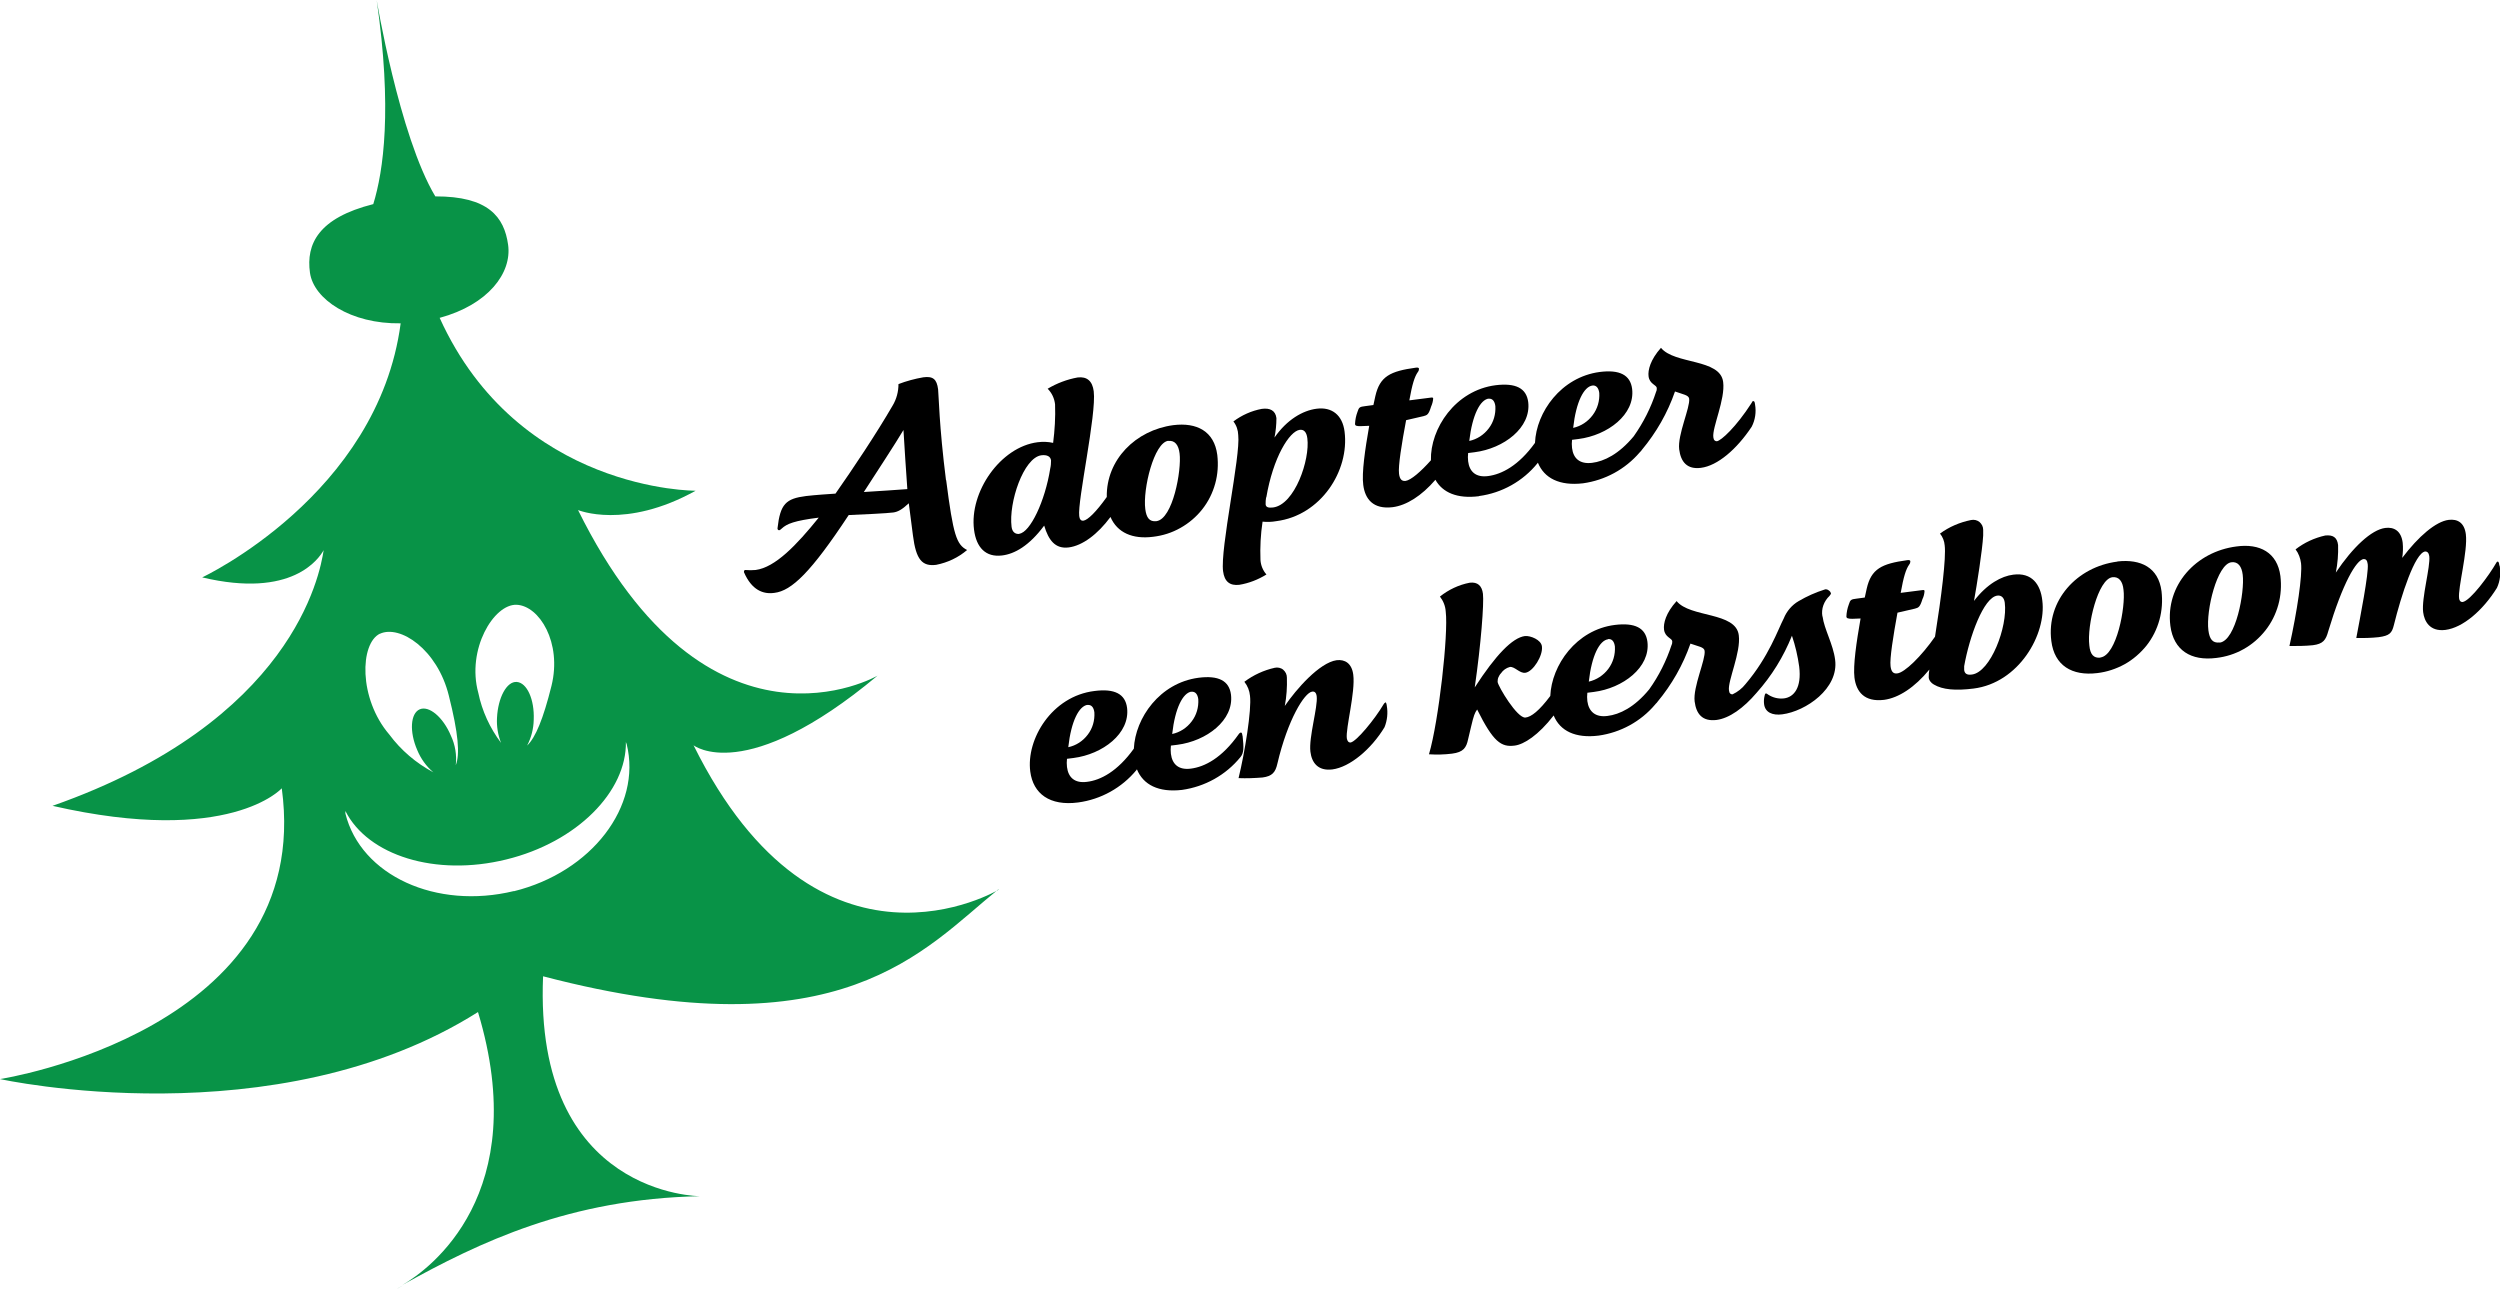 <?xml version="1.0" encoding="UTF-8"?><svg id="Layer_2" xmlns="http://www.w3.org/2000/svg" viewBox="0 0 155.18 80"><g id="Layer_1-2"><g><path d="M25.03,79.78l-.39,.22s.12-.08,.39-.22Zm36.97-24.56s-11.18,6.72-18.95-8.96c0,0,3.19,2.55,11.42-4.32,0,0-10.5,6.08-18.59-10.28,0,0,2.93,1.23,7.3-1.2,0,0-10.99,.07-15.89-10.73,3.02-.82,4.49-2.79,4.25-4.53-.24-1.74-1.23-3.02-4.52-3.01C24.77,8.44,23.35-.18,23.38,0c.98,6.77,.42,10.63-.21,12.67-3.41,.86-4.18,2.48-3.93,4.26,.23,1.64,2.52,3.19,5.63,3.14-1.41,10.66-12.32,15.77-12.32,15.77,5.59,1.33,7.25-1.17,7.54-1.69-.23,1.51-1.92,10.63-16.83,15.87,11.02,2.52,14.23-1.09,14.23-1.09C19.53,63.97,0,66.98,0,66.98c0,0,17.12,3.77,29.67-4.16,3.4,11.27-2.98,15.95-4.69,16.94,4.79-2.66,10.39-5.35,18.48-5.51,0,0-10.33,0-9.75-13.65,18.57,4.86,23.66-1.69,28.24-5.38h.04Zm-29.93-17.68c1.4,.06,2.83,2.34,2.16,5.04-.51,2.04-.98,3.19-1.51,3.7,.26-.5,.4-1.05,.41-1.61,.05-1.26-.42-2.29-1.05-2.34-.63-.05-1.17,.98-1.23,2.23-.03,.53,.06,1.06,.25,1.55-.69-.92-1.18-1.98-1.41-3.1-.74-2.7,.96-5.53,2.38-5.47Zm-8.49,1.8c1.24-.58,3.57,.96,4.28,3.84,.59,2.34,.7,3.63,.43,4.32,.07-.62-.03-1.26-.3-1.83-.49-1.17-1.37-1.89-1.94-1.64-.57,.25-.65,1.38-.15,2.53,.22,.53,.56,1.01,1,1.38-1.07-.57-2.01-1.37-2.73-2.34-1.93-2.25-1.83-5.68-.58-6.27Zm8.32,15.97c-4.82,1.17-9.5-.96-10.46-4.81v-.16c1.39,2.76,5.59,4.09,9.98,3.01,4.39-1.07,7.49-4.22,7.43-7.31,0,.05,.04,.11,.05,.15,.95,3.86-2.18,7.94-7,9.13h0Z" style="fill:#089347;"/><path d="M58.72,29.81c-.43-3.4-.45-5.3-.49-5.64-.08-.64-.32-.83-.92-.75-.52,.09-1.04,.23-1.54,.42,0,.47-.12,.93-.36,1.33-1,1.73-2.47,3.93-3.55,5.47-.45,.03-1.23,.08-1.83,.15-1.25,.16-1.6,.49-1.77,2.01,0,.08,.06,.12,.11,.11,.05,0,.07-.04,.15-.1,.32-.3,.79-.49,2.3-.68-1.38,1.71-2.7,3.09-3.92,3.25-.21,.02-.43,.02-.64,0-.06,0-.09,.06-.08,.14,.48,1.11,1.19,1.38,1.89,1.28,1.07-.13,2.27-1.28,4.61-4.83,.77-.03,2.43-.11,2.77-.16,.27-.04,.52-.16,.96-.57l.26,2.01c.19,1.49,.57,1.92,1.44,1.81,.71-.14,1.37-.45,1.92-.92-.66-.34-.86-.91-1.3-4.34Zm-5.1,.73c.66-1.02,2.02-3.1,2.46-3.85,.06,.96,.16,2.63,.24,3.67-.62,.05-1.77,.12-2.7,.18Z"/><path d="M64.82,32.64c.26,.87,.67,1.45,1.52,1.34,.85-.11,1.79-.81,2.59-1.89,.42,.98,1.38,1.39,2.64,1.23,.6-.07,1.17-.25,1.7-.55,.52-.29,.99-.69,1.36-1.16,.37-.47,.64-1.01,.8-1.59,.16-.58,.2-1.18,.13-1.78-.19-1.48-1.28-2.03-2.73-1.85-2.34,.31-4.17,2.15-4.13,4.46-.67,.94-1.18,1.43-1.45,1.47-.16,.02-.24-.1-.26-.29-.12-.92,1.08-6.32,.9-7.74-.08-.64-.42-.93-1-.86-.66,.12-1.29,.36-1.86,.7,.26,.26,.42,.6,.46,.97,.03,.8-.02,1.6-.12,2.39-.31-.07-.64-.08-.96-.04-2.31,.29-4.25,3.09-3.95,5.43,.14,1.11,.73,1.72,1.73,1.6,.79-.09,1.7-.61,2.62-1.85Zm7.7-5.27c.41-.05,.64,.26,.7,.78,.13,1.04-.42,4.07-1.44,4.2-.43,.05-.62-.21-.69-.75-.16-1.24,.54-4.13,1.43-4.24Zm-9.24,5.77c-.25,.03-.45-.11-.49-.44-.19-1.5,.74-4.29,1.85-4.44,.35-.04,.57,.07,.6,.32,0,.17-.01,.34-.05,.5-.32,2.04-1.25,3.97-1.92,4.05Z"/><path d="M75.92,35.46c.08,.64,.42,.91,1.01,.84,.6-.1,1.16-.32,1.68-.64-.22-.25-.35-.57-.37-.9-.03-.8,.01-1.59,.13-2.38,.28,.03,.57,.02,.85-.03,2.76-.35,4.55-3.12,4.24-5.56-.13-1.03-.79-1.54-1.73-1.42-.87,.11-1.85,.68-2.62,1.79,.08-.4,.12-.8,.12-1.21-.06-.47-.4-.64-.91-.57-.64,.12-1.24,.39-1.76,.78,.19,.24,.29,.54,.3,.85,.15,1.3-1.13,7.05-.94,8.46Zm2.68-4.57c.42-2.5,1.44-4.13,2.08-4.21,.24-.03,.42,.12,.47,.53,.17,1.32-.78,4.12-2.13,4.29-.26,.03-.44,0-.46-.19,0-.15,0-.29,.03-.44h.02Z"/><path d="M91.81,30.79c1.42-.19,2.72-.92,3.62-2.03l.03-.04c.39,.96,1.34,1.45,2.8,1.28,1.37-.19,2.62-.87,3.52-1.92l.04-.04s.05-.05,.07-.08c0,0,.02-.02,.02-.03,.9-1.08,1.6-2.3,2.06-3.63,.49,.18,.85,.22,.88,.45,.07,.54-.73,2.24-.62,3.14,.1,.79,.5,1.26,1.35,1.15,1.03-.13,2.22-1.15,3.15-2.55,.22-.42,.29-.91,.21-1.38-.02-.18-.06-.22-.11-.21-.05,0-.05,0-.11,.12-.96,1.49-1.88,2.33-2.15,2.37-.11,0-.2-.06-.22-.25-.08-.6,.75-2.35,.61-3.43-.18-1.46-3.02-1.08-3.86-2.12-.66,.74-.82,1.39-.77,1.77,.06,.48,.49,.53,.51,.72,0,.08,0,.16-.04,.23-.32,.99-.79,1.92-1.39,2.77-.92,1.11-1.84,1.56-2.59,1.65-.76,.09-1.16-.27-1.24-.92-.02-.17-.02-.34,0-.51l.4-.05c1.81-.23,3.52-1.52,3.33-3.11-.11-.87-.78-1.21-2.02-1.05-2.39,.32-3.93,2.49-4.01,4.4-1.02,1.42-2.07,1.95-2.91,2.06-.76,.1-1.16-.27-1.24-.92-.02-.17-.02-.34,0-.51l.4-.05c1.81-.23,3.52-1.52,3.33-3.11-.11-.87-.78-1.2-2.02-1.05-2.51,.32-4.07,2.7-4.02,4.66-.64,.72-1.24,1.23-1.57,1.28-.24,.03-.37-.11-.41-.45-.06-.46,.17-1.89,.44-3.32l1.08-.25c.23-.06,.32-.1,.47-.59,.07-.16,.12-.33,.13-.5,0-.06-.04-.08-.15-.06l-1.33,.17c.18-1,.32-1.46,.53-1.76,.05-.06,.07-.13,.07-.2,0-.06-.08-.09-.19-.07-1.6,.22-2.24,.54-2.52,1.77l-.12,.55-.52,.07c-.32,.04-.38,.06-.47,.36-.09,.24-.14,.49-.15,.74,0,.11,.08,.15,.37,.14l.51-.02c-.26,1.48-.47,2.92-.37,3.67,.11,.87,.61,1.53,1.83,1.38,.85-.11,1.79-.7,2.65-1.7,.44,.79,1.35,1.19,2.7,1.02Zm7.03-6.86c.24-.03,.39,.15,.43,.46,.03,.49-.11,.98-.41,1.38-.3,.4-.72,.68-1.21,.79,.18-1.63,.67-2.56,1.2-2.63h0Zm-6.45,.82c.24-.03,.39,.14,.43,.46,.03,.5-.11,.99-.41,1.38-.3,.4-.73,.68-1.21,.78,.19-1.63,.68-2.56,1.21-2.63h0Z"/><path d="M77.12,45.66c-.02-.14-.04-.2-.11-.19-.05,.02-.09,.05-.12,.1-1.04,1.48-2.11,2.03-2.97,2.14-.76,.1-1.16-.27-1.24-.92-.02-.17-.02-.34,0-.51l.4-.05c1.81-.23,3.52-1.52,3.33-3.11-.11-.87-.78-1.21-2.02-1.05-2.4,.32-3.92,2.49-4.01,4.4-1.02,1.42-2.07,1.96-2.91,2.06-.76,.1-1.16-.27-1.24-.92-.02-.17-.02-.34,0-.51l.4-.05c1.81-.23,3.52-1.52,3.33-3.11-.11-.87-.78-1.21-2.02-1.05-2.65,.32-4.25,2.99-3.99,5,.18,1.38,1.21,2.15,2.97,1.92,1.42-.19,2.71-.91,3.62-2.01l.03-.05c.39,.96,1.34,1.45,2.8,1.28,1.42-.2,2.72-.92,3.63-2.04,.21-.26,.21-.57,.13-1.31Zm-3.17-2.72c.24-.03,.39,.15,.43,.46,.03,.5-.11,.99-.41,1.38-.3,.4-.73,.68-1.21,.78,.18-1.62,.67-2.56,1.2-2.63Zm-6.45,.82c.24-.03,.39,.14,.43,.46,.03,.5-.11,.99-.41,1.38-.3,.4-.73,.68-1.21,.78,.18-1.63,.67-2.56,1.2-2.63Z"/><path d="M85.99,43.61s-.06,.02-.11,.11c-.54,.92-1.69,2.32-2.05,2.37-.13,0-.2-.09-.23-.26-.08-.62,.54-2.87,.4-3.95-.09-.71-.52-.96-1.03-.9-1.07,.15-2.51,1.8-3.22,2.84,.11-.58,.15-1.17,.13-1.76,0-.09-.02-.19-.06-.27-.04-.08-.1-.16-.17-.22-.07-.06-.16-.1-.25-.12-.09-.02-.19-.02-.27,0-.68,.15-1.33,.45-1.89,.87,.2,.25,.32,.55,.35,.87,.11,.86-.32,3.51-.71,5.11,.5,.02,1,0,1.49-.04,.6-.08,.8-.32,.92-.86,.64-2.73,1.68-4.41,2.16-4.47,.14-.02,.25,.05,.28,.29,.08,.66-.5,2.55-.39,3.44,.08,.67,.46,1.21,1.36,1.1,1.09-.14,2.42-1.26,3.24-2.62,.17-.42,.22-.89,.14-1.34-.02-.17-.06-.21-.11-.21Z"/><path d="M113.12,38.26c-.04-.23-.02-.47,.06-.69,.08-.22,.21-.42,.38-.58,.05-.07,.1-.12,.09-.17-.02-.06-.06-.12-.12-.16-.04-.03-.08-.06-.12-.07-.05-.01-.1-.02-.14,0-.57,.18-1.11,.42-1.62,.72-.42,.24-.75,.63-.93,1.08-.35,.67-.93,2.38-2.37,4.07-.21,.27-.49,.49-.81,.64-.11,0-.2-.05-.22-.25-.08-.6,.75-2.35,.61-3.42-.18-1.46-3.02-1.08-3.86-2.12-.67,.74-.83,1.39-.78,1.77,.06,.48,.49,.53,.51,.72,0,.08,0,.16-.04,.23-.32,.98-.79,1.92-1.39,2.76-.92,1.12-1.84,1.56-2.59,1.65-.75,.1-1.16-.27-1.25-.92-.02-.17-.02-.35,0-.52l.4-.05c1.81-.23,3.52-1.53,3.33-3.11-.11-.87-.78-1.2-2.02-1.05-2.4,.3-3.93,2.5-4.01,4.41-.69,.92-1.18,1.3-1.54,1.34-.51,.06-1.69-1.92-1.73-2.21,0-.1,.01-.2,.05-.29,.04-.09,.09-.18,.16-.25,.13-.19,.32-.33,.55-.39,.3-.04,.61,.41,.96,.36,.48-.06,1.11-1.07,1.03-1.64-.05-.41-.71-.67-1.05-.64-.78,.1-1.82,1.18-3.12,3.19,.39-2.69,.58-5.22,.51-5.81-.06-.49-.32-.75-.82-.69-.68,.13-1.31,.43-1.85,.86,.21,.27,.34,.59,.36,.94,.17,1.36-.43,6.77-1.04,8.85,.48,.03,.95,.02,1.43-.04,.71-.09,.89-.37,1-.9l.18-.76c.17-.72,.23-.87,.38-1.08,1,2.01,1.49,2.35,2.33,2.24,.57-.07,1.47-.64,2.42-1.87,.39,.96,1.35,1.43,2.79,1.25,1.36-.19,2.61-.87,3.5-1.92l.05-.06,.07-.07,.02-.03c.9-1.08,1.6-2.31,2.06-3.63,.49,.18,.85,.21,.88,.45,.07,.54-.73,2.24-.62,3.14,.1,.79,.49,1.25,1.35,1.15,.8-.1,1.69-.74,2.49-1.68,.94-1.05,1.68-2.25,2.2-3.55,.21,.62,.36,1.26,.45,1.92,.16,1.3-.32,1.89-.94,1.97-.34,.04-.69-.04-.98-.23-.07-.05-.11-.08-.14-.08-.03,0-.07,.04-.09,.16-.04,.16-.05,.33-.03,.5,.06,.52,.52,.72,1.13,.64,1.46-.19,3.52-1.6,3.28-3.39-.12-.96-.68-1.9-.78-2.69Zm-13.31,1.41c.24-.03,.39,.14,.43,.46,.03,.5-.11,.99-.41,1.39-.3,.4-.73,.68-1.21,.79,.18-1.63,.67-2.56,1.2-2.63Z"/><path d="M124.97,35.67c-.73,.09-1.63,.57-2.44,1.63,.18-1,.52-3.14,.57-4.06,0-.12,0-.23,0-.35,0-.09-.02-.19-.06-.27-.04-.08-.1-.16-.17-.22-.08-.06-.16-.1-.25-.12-.09-.02-.19-.02-.28,0-.69,.14-1.35,.42-1.92,.84,.17,.21,.27,.47,.29,.73,.1,.76-.21,3.23-.6,5.67-.84,1.21-1.89,2.24-2.35,2.28-.24,.03-.37-.11-.41-.45-.06-.46,.17-1.89,.43-3.32l1.08-.25c.23-.06,.32-.1,.47-.59,.08-.16,.12-.33,.13-.5,0-.06-.04-.08-.15-.06l-1.33,.17c.18-1,.32-1.46,.53-1.76,.05-.06,.07-.13,.07-.2,0-.06-.08-.09-.19-.07-1.6,.22-2.24,.54-2.52,1.77l-.12,.55-.52,.07c-.32,.04-.38,.06-.47,.36-.09,.24-.14,.49-.15,.74,0,.11,.08,.15,.37,.15l.51-.02c-.26,1.48-.47,2.92-.38,3.67,.11,.87,.61,1.53,1.84,1.38,.9-.12,1.9-.77,2.81-1.88-.03,.15-.04,.31-.04,.47,0,.1,.04,.19,.1,.27,.06,.08,.13,.14,.22,.19,.54,.32,1.34,.39,2.46,.25,2.81-.35,4.54-3.36,4.27-5.47-.11-.99-.64-1.75-1.8-1.6Zm-2.58,6.2c-.27,.04-.44-.04-.47-.28,0-.08,0-.16,0-.24,.32-1.81,1.2-4.27,2.06-4.38,.24-.03,.42,.12,.46,.44,.19,1.49-.88,4.31-2.04,4.46Z"/><path d="M131.43,34.86c-2.51,.32-4.42,2.41-4.1,4.93,.19,1.52,1.28,2.18,2.85,1.99,.6-.07,1.17-.26,1.7-.55,.52-.29,.98-.69,1.36-1.16,.37-.47,.64-1.01,.8-1.59,.16-.58,.2-1.18,.13-1.78-.19-1.48-1.29-2.01-2.73-1.85Zm-1.05,5.96c-.43,.05-.64-.21-.69-.75-.16-1.24,.54-4.13,1.43-4.24,.41-.05,.64,.26,.69,.78,.14,1.04-.42,4.07-1.43,4.2Z"/><path d="M138.82,33.92c-2.51,.32-4.42,2.41-4.1,4.93,.2,1.52,1.28,2.19,2.85,1.99,.6-.07,1.17-.25,1.7-.55,.52-.29,.98-.69,1.35-1.16,.37-.47,.64-1.01,.8-1.59,.16-.58,.2-1.18,.13-1.78-.19-1.47-1.29-2.04-2.73-1.84Zm-1.05,5.96c-.43,.05-.62-.21-.69-.75-.16-1.24,.54-4.12,1.43-4.23,.41-.05,.64,.26,.7,.78,.13,1.05-.42,4.08-1.43,4.21Z"/><path d="M155.14,35.1c-.02-.19-.06-.25-.11-.24-.05,0-.06,.05-.09,.09-.41,.72-1.6,2.36-2.09,2.42-.11,0-.19-.07-.21-.23-.08-.66,.55-2.92,.42-3.98-.09-.71-.51-.96-1.07-.89-.79,.1-1.87,1.02-2.88,2.36,.05-.31,.06-.63,.03-.94-.09-.73-.53-.99-1.08-.92-.86,.11-2.02,1.2-3.07,2.77,.11-.56,.16-1.14,.14-1.71-.06-.48-.32-.64-.8-.59-.67,.15-1.3,.44-1.84,.86,.19,.25,.3,.55,.34,.86,.09,.75-.24,2.98-.72,5.14,.48,0,.97,0,1.45-.05,.64-.08,.81-.32,.96-.87,.9-2.99,1.74-4.43,2.2-4.48,.13,0,.22,.07,.25,.32,.07,.56-.47,3.3-.71,4.58,.47,.01,.93,0,1.39-.05,.68-.09,.82-.26,.94-.74,.46-1.86,1.31-4.5,1.95-4.58,.12,0,.22,.08,.25,.29,.08,.66-.49,2.61-.38,3.48,.07,.55,.4,1.22,1.38,1.1,1.09-.14,2.33-1.21,3.2-2.61,.2-.43,.25-.91,.17-1.37Z"/></g></g></svg>